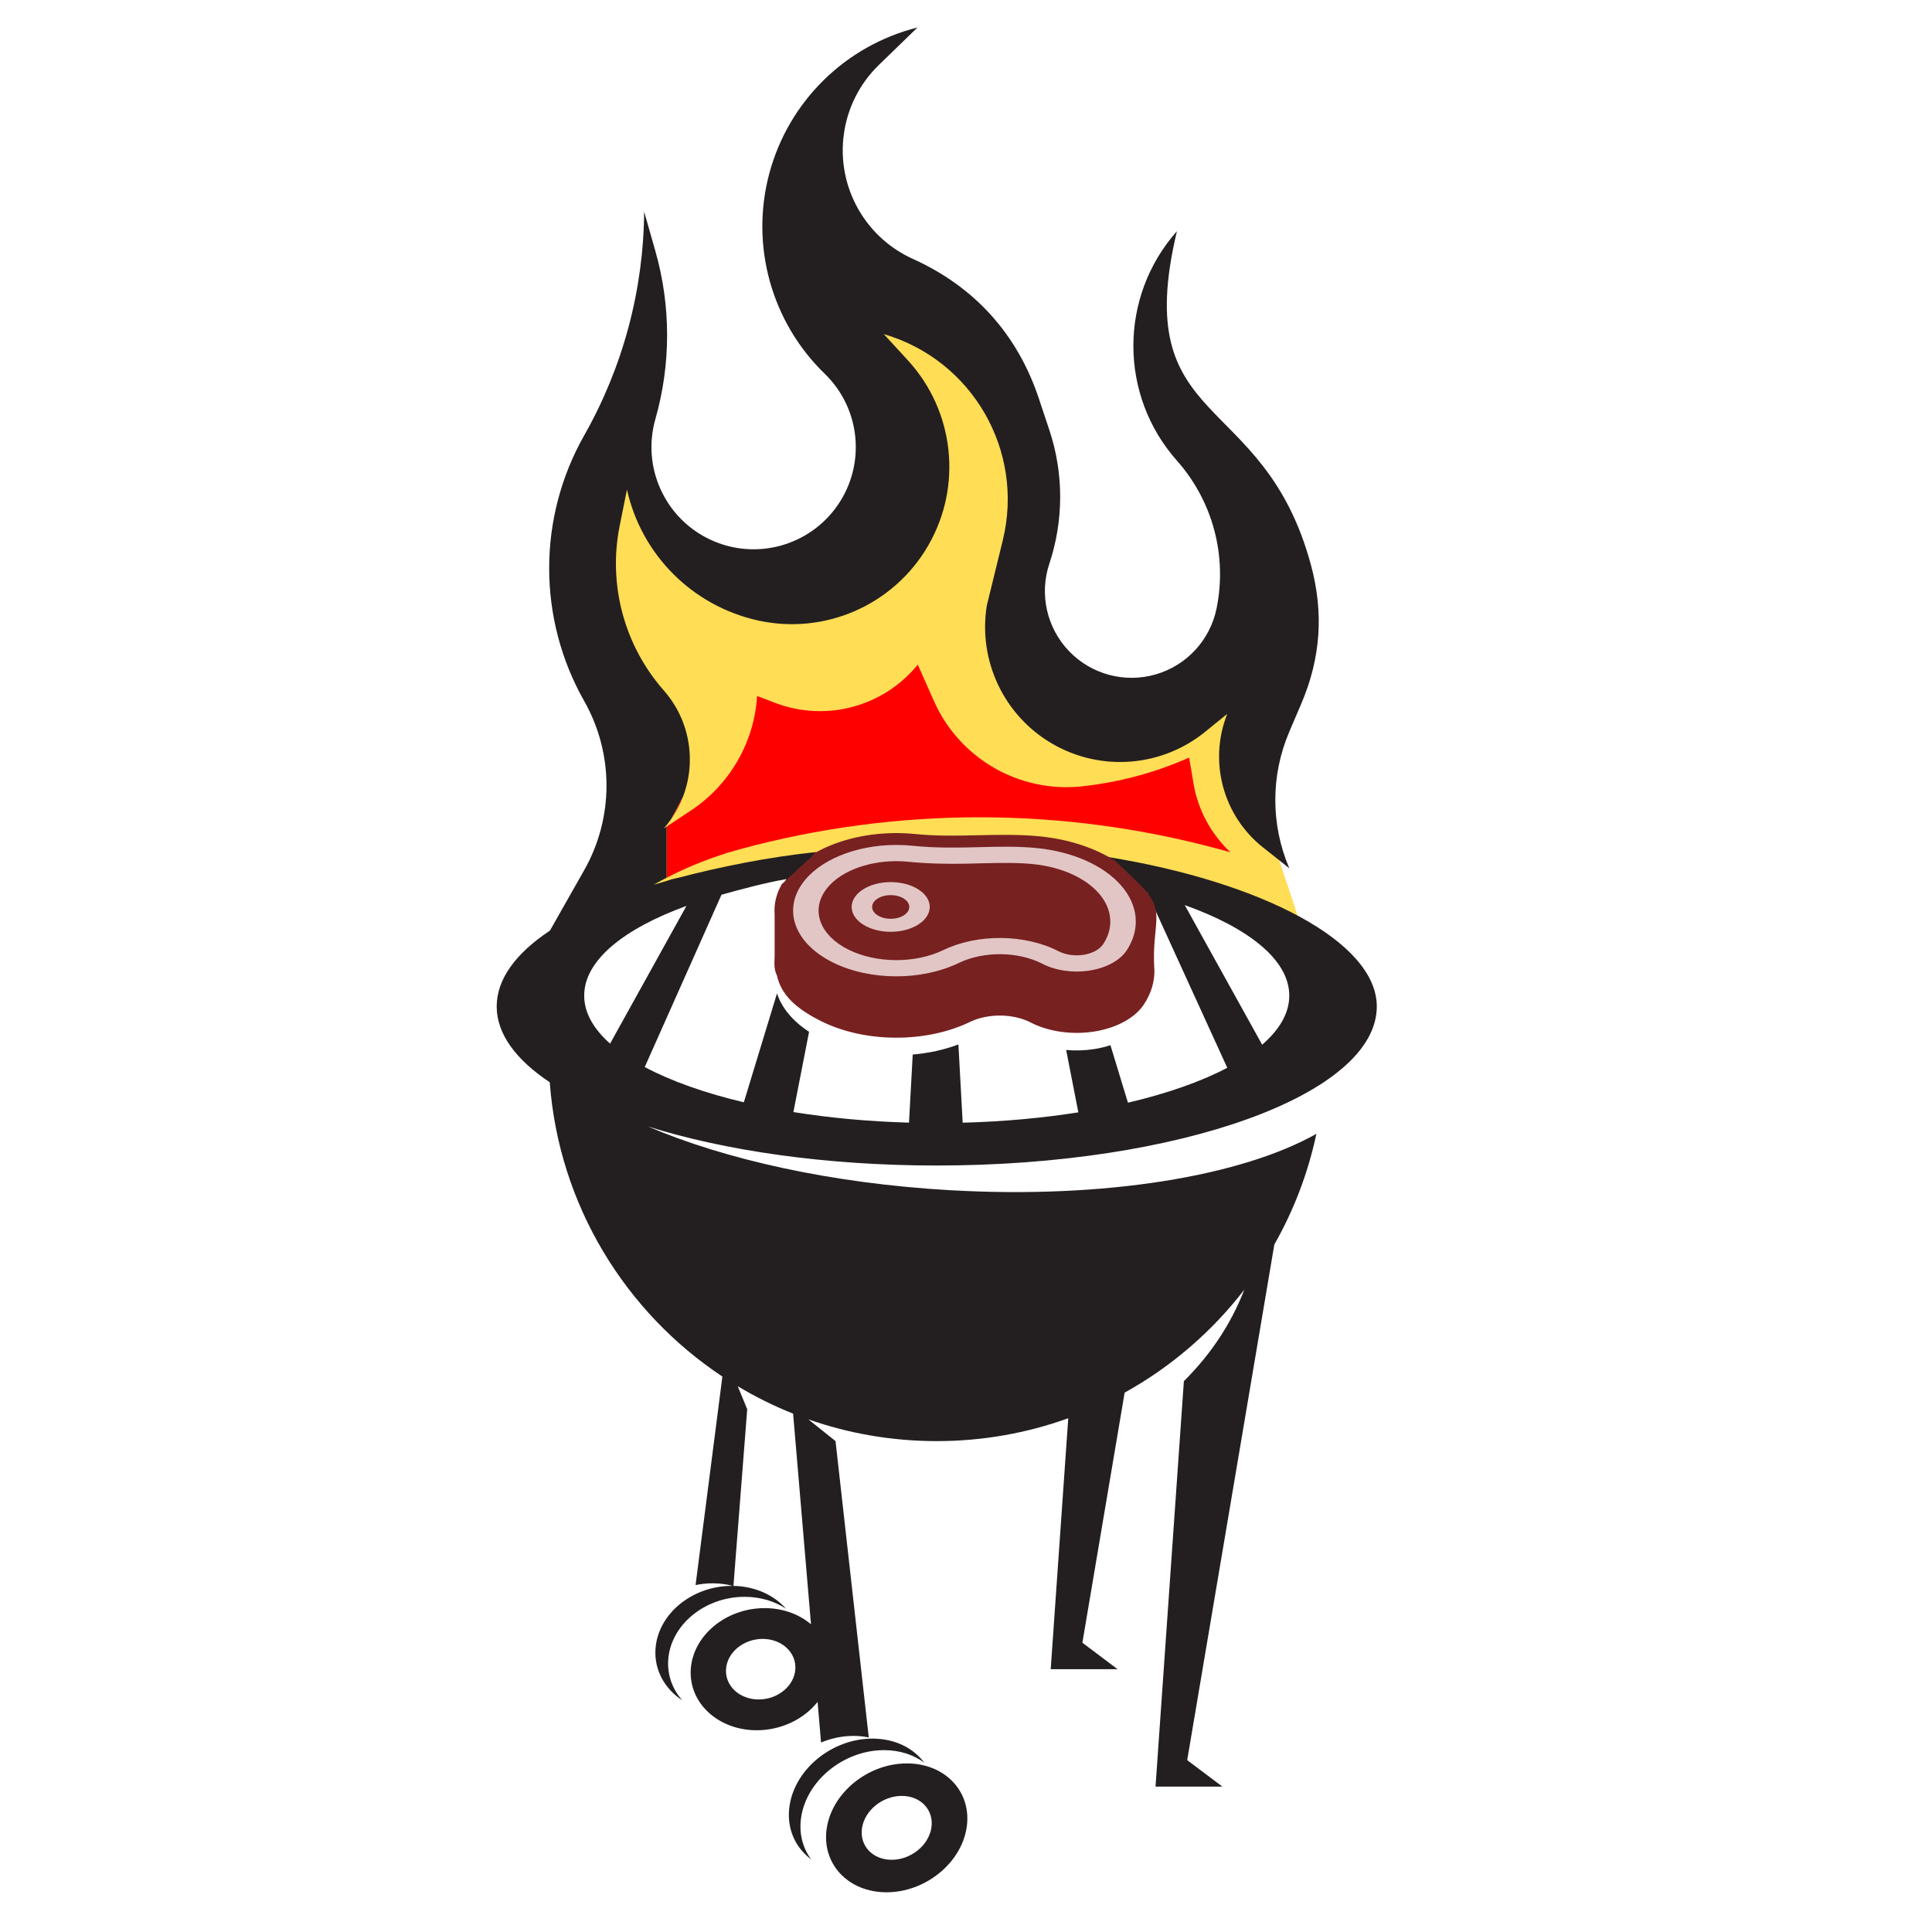 <?xml version="1.0" encoding="UTF-8" standalone="no"?>
<!-- Created with Inkscape (http://www.inkscape.org/) -->

<svg
   xmlns:dc="http://purl.org/dc/elements/1.1/"
   xmlns:cc="http://creativecommons.org/ns#"
   xmlns:rdf="http://www.w3.org/1999/02/22-rdf-syntax-ns#"
   xmlns:svg="http://www.w3.org/2000/svg"
   xmlns="http://www.w3.org/2000/svg"
   xmlns:sodipodi="http://sodipodi.sourceforge.net/DTD/sodipodi-0.dtd"
   xmlns:inkscape="http://www.inkscape.org/namespaces/inkscape"
   version="1.1"
   id="svg3464"
   xml:space="preserve"
   width="880"
   height="880"
   viewBox="0 0 880 880"
   sodipodi:docname="steak-bbq-colour.svg"
   inkscape:version="0.91 r13725"><defs
     id="defs3468"><clipPath
       clipPathUnits="userSpaceOnUse"
       id="clipPath3480"><path
         d="M 0,660 H 660 V 0 H 0 Z"
         id="path3478"
         inkscape:connector-curvature="0" /></clipPath></defs><sodipodi:namedview
     pagecolor="#ffffff"
     bordercolor="#666666"
     borderopacity="1"
     objecttolerance="10"
     gridtolerance="10"
     guidetolerance="10"
     inkscape:pageopacity="0"
     inkscape:pageshadow="2"
     inkscape:window-width="1916"
     inkscape:window-height="1035"
     id="namedview3466"
     showgrid="false"
     inkscape:zoom="0.73232689"
     inkscape:cx="418.36288"
     inkscape:cy="483.59592"
     inkscape:window-x="4"
     inkscape:window-y="1"
     inkscape:window-maximized="1"
     inkscape:current-layer="g3472" /><g
     id="g3472"
     inkscape:groupmode="layer"
     inkscape:label="steak-bbq-silhouette-reesvg.org"
     transform="matrix(1.333,0,0,-1.333,0,880)"><g
       id="g21266"><path
         inkscape:connector-curvature="0"
         id="path21264"
         d="m 321.563,372.855 -29.687,-0.147 -18.812,-9.7 -5.732,-18.077 8.965,-17.048 20.428,-6.173 89.944,0 1.47,4.703 3.38,24.103 -16.46,16.901 -21.016,5.144 -23.809,-0.441 z"
         style="fill:#e2c6c6;fill-rule:evenodd;stroke:none;stroke-width:0.75px;stroke-linecap:butt;stroke-linejoin:miter;stroke-opacity:1;fill-opacity:1" /><path
         inkscape:connector-curvature="0"
         id="path21262"
         d="m 215.666,359.012 1.291,56.822 -21.954,52.948 19.371,49.074 12.914,-40.034 30.994,-19.371 37.451,11.623 14.206,29.702 -9.04,27.12 -9.04,29.702 0,23.245 42.617,-33.577 18.08,-34.868 -2.583,-37.451 0,-43.908 34.868,-19.371 47.782,28.411 -7.748,-40.034 10.331,-27.12 10.331,-30.994 -49.074,16.788 -24.537,10.331 -9.04,3.874 -23.245,1.291 -45.199,0 -19.371,-7.748 -37.451,-5.166 -23.245,-10.331 z"
         style="fill:#ffdd55;fill-rule:evenodd;stroke:none;stroke-width:0.75px;stroke-linecap:butt;stroke-linejoin:miter;stroke-opacity:1" /><path
         sodipodi:nodetypes="ccccccccccccccccccccc"
         inkscape:connector-curvature="0"
         id="path21243"
         transform="matrix(0.75,0,0,-0.75,0,660)"
         d="m 418.145,302.584 c -15.639,19.231 -41.852,26.255 -65.01,17.42 l -8.197,-3.127 c -1.312,21.125 -12.451,40.417 -30.09,52.117 l -10.779,7.15 -0.369,0.693 0,22.844 c 8.435,-4.358 17.244,-8.008 26.342,-10.904 l 0.682,-0.357 0.945,-0.168 c 1.777,-0.546 3.564,-1.067 5.361,-1.555 71.544,-19.419 146.968,-19.419 218.51,0 l 5.029,1.363 c -8.687,-8.168 -14.749,-19.089 -16.826,-31.418 l -1.975,-11.705 c -15.531,6.892 -32.04,11.315 -48.936,13.111 -28.497,3.031 -55.698,-12.673 -67.322,-38.869 z m -106.996,60.23 -5.422,10.205 c 2.25,-3.218 4.059,-6.645 5.422,-10.205 z"
         style="fill:#ff0000;fill-opacity:1;fill-rule:evenodd;stroke:none" /><path
         sodipodi:nodetypes="ccsssccccscccscccscccccsccccccsssccscccsccccccccccccccsscccccccccccccccccccccccccccccccccccccsccccccccccccccccccccccccccccccccccccccccccccccccccccccccccccccccccccccccccccccccccccccccccccccccccsccccscscscsscccscsscscsscscs"
         inkscape:connector-curvature="0"
         id="path21253"
         transform="matrix(0.75,0,0,-0.75,0,660)"
         d="m 418.02,12.295 c -32.896,8.263 -58.731,33.697 -67.51,66.457 -8.777,32.761 0.88,67.707 25.236,91.311 16.353,15.848 18.837,41.199 5.873,59.922 -12.964,18.723 -37.57,25.318 -58.158,15.586 -20.588,-9.732 -31.112,-32.931 -24.875,-54.834 7.129,-25.027 7.129,-51.546 0,-76.572 l -5.113,-17.955 c -0.283,35.749 -9.682,70.836 -27.314,101.937 -21.28,37.539 -21.28,83.496 0,121.033 13.547,23.896 13.547,53.151 0,77.049 l -15.602,27.52 0.008,0.002 c -15.476,10.277 -24.273,22.057 -24.273,34.58 0,12.497 8.756,24.257 24.172,34.521 4.172,56 34.426,104.73 78.654,134.092 l -12.217,94.992 c 2.508,-0.519 5.108,-0.797 7.766,-0.797 3.24,0 6.344,0.41 9.252,1.17 l -0.475,-0.002 c -18.191,0 -33.773,12.884 -34.803,28.773 -0.624,9.627 4.239,18.15 12.211,23.375 -4.424,-4.987 -6.867,-11.4 -6.414,-18.395 1.032,-15.889 16.611,-28.771 34.801,-28.771 7.168,0 13.671,2.001 18.857,5.398 -5.499,-6.193 -14.057,-10.189 -23.939,-10.373 l 6.273,-80.477 -4.301,-10.475 c 8.013,4.796 16.437,8.978 25.209,12.473 l 8.156,95.977 c -5.38,-4.579 -12.786,-7.377 -21.123,-7.377 -17.588,0 -32.656,12.456 -33.652,27.824 -0.996,15.367 12.456,27.822 30.045,27.822 11.312,0 21.58,-5.152 27.734,-12.916 l 1.57,18.496 c 4.628,-1.923 9.651,-3.004 14.773,-3.004 2.431,0 4.76,0.245 6.967,0.705 l -15.143,-135.014 -12.377,-9.91 c 18.307,6.419 37.988,9.91 58.488,9.91 21.033,0 41.21,-3.679 59.918,-10.42 l -7.992,114.33 30.467,0 -16.035,-12.064 19.252,-113.93 c 21.237,-11.779 39.796,-27.801 54.529,-46.924 -6.111,15.729 -15.362,29.584 -27.545,41.689 l -12.912,184.725 30.463,0 -16.033,-12.064 39.697,-234.91 c 8.811,-15.5 15.35,-32.46 19.158,-50.43 -34.008,19.183 -96.158,29.761 -167.203,25.664 -53.607,-3.091 -102.149,-13.949 -137.357,-29.021 35.213,11.081 81.234,17.793 131.594,17.793 110.727,0 200.488,-32.441 200.488,-72.457 0,-29.466 -52.585,-56.77 -122.463,-68.092 l 18.065,16.525 0.305,0.887 c 0.02,0.006 0.715,1.457 0.736,1.462 l 35.24,77.158 c -12.029,6.313 -27.425,11.723 -45.256,15.891 l -7.979,-26.201 c -2.293,0.764 -4.742,1.358 -7.305,1.768 -4.256,0.681 -8.632,0.804 -12.873,0.408 l 5.553,28.426 c -16.323,2.589 -34.069,4.229 -52.695,4.719 l -1.943,-35.65 c -6.493,2.447 -13.582,3.978 -20.822,4.602 l -1.691,31.027 c -18.629,-0.525 -36.368,-2.2 -52.672,-4.826 l 7.146,-36.557 c -7.521,-4.907 -12.499,-11.017 -14.609,-17.516 l -15.109,49.619 c -17.832,-4.22 -33.2,-9.685 -45.154,-16.059 l 34.965,-78.5 c 8.797,-2.453 19.491,-5.37 29.598,-7.13 -0.328,0.501 -0.634,1.004 -0.924,1.51 l 13.76,-12.639 0.764,-1.24 c -0.031,0.018 -0.065,0.034 -0.096,0.053 -22.264,2.343 -44.094,6.83 -62.424,11.624 l -0.002,0 -3.524,0.821 -2.156,0.726 c -1.998,0.562 -3.976,1.132 -5.912,1.721 1.947,-1.106 3.923,-2.158 5.912,-3.186 l 0,-22.844 0.369,-0.693 -1.633,1.082 c 1.19,-1.352 2.28,-2.761 3.291,-4.207 l 5.422,-10.205 c 6.163,-16.1 3.264,-34.84 -8.713,-48.447 -18.051,-20.505 -25.488,-48.267 -20.109,-75.051 l 3.311,-16.486 c 6.615,29.76 29.857,53.003 59.615,59.617 30.564,6.793 62.005,-7.03 77.658,-34.145 15.656,-27.116 11.908,-61.253 -9.258,-84.326 L 402.662,152 c 40.291,11.747 64.19,53.135 54.215,93.9 l -7.295,29.824 c -4.029,25.179 7.895,50.234 29.979,62.984 22.083,12.749 49.743,10.547 69.533,-5.531 l 10.041,-8.158 c -8.588,21.66 -1.961,46.392 16.307,60.857 l 11.955,9.467 c -8.489,-19.853 -8.489,-42.313 0,-62.168 l 5.418,-12.668 c 8.921,-20.861 10.367,-41.452 4.447,-63.357 -21.763,-80.533 -82.769,-60.996 -61.049,-152.043 -26.459,29.829 -26.459,74.723 0,104.551 16.287,18.36 22.976,43.317 18.049,67.361 -2.944,14.38 -13.618,25.94 -27.717,30.02 -14.099,4.081 -29.3,0.01 -39.471,-10.574 -10.169,-10.584 -13.633,-25.934 -8.994,-39.859 6.587,-19.775 6.587,-41.153 0,-60.928 l -4.762,-14.287 c -9.779,-29.36 -29.257,-50.946 -57.461,-63.684 -10.081,-4.552 -18.798,-12.195 -24.637,-22.307 -12.425,-21.524 -8.634,-48.738 9.205,-66.041 z M 545.322,363.42 c 0.22,0.735 0.456,1.463 0.705,2.186 -0.249,-0.721 -0.485,-1.451 -0.705,-2.186 z m -133.725,15.158 c 0.229,0.005 0.458,0.014 0.688,0.021 -0.229,-0.007 -0.459,-0.016 -0.688,-0.021 z m -5.898,0.06 c -0.264,0.012 -0.526,0.029 -0.789,0.043 0.263,-0.014 0.525,-0.031 0.789,-0.043 z m 8.863,0.062 c 0.27,0.016 0.539,0.031 0.809,0.049 -0.27,-0.018 -0.539,-0.033 -0.809,-0.049 z m -11.783,0.119 c -0.304,0.024 -0.607,0.049 -0.91,0.076 0.303,-0.027 0.606,-0.052 0.91,-0.076 z m -2.984,0.289 c -0.283,0.032 -0.567,0.063 -0.85,0.098 0.282,-0.035 0.566,-0.065 0.85,-0.098 z m -3.334,0.445 c -0.11,0.017 -0.222,0.029 -0.332,0.047 0.11,-0.018 0.222,-0.03 0.332,-0.047 z m -3.131,0.545 c -0.23,0.045 -0.457,0.094 -0.686,0.141 0.229,-0.047 0.456,-0.096 0.686,-0.141 z m -2.697,0.578 c -0.325,0.075 -0.647,0.154 -0.969,0.232 0.322,-0.079 0.644,-0.157 0.969,-0.232 z m -2.668,0.67 c -0.345,0.093 -0.69,0.184 -1.031,0.281 0.342,-0.097 0.687,-0.188 1.031,-0.281 z m -2.59,0.748 c -0.351,0.108 -0.705,0.211 -1.053,0.324 0.347,-0.113 0.702,-0.216 1.053,-0.324 z m -3.41,1.135 c -0.282,0.103 -0.555,0.215 -0.834,0.32 0.279,-0.106 0.553,-0.218 0.834,-0.32 z m -2.432,0.945 c -0.336,0.137 -0.667,0.28 -0.998,0.422 0.331,-0.142 0.662,-0.284 0.998,-0.422 z m -2.359,1.023 c -0.326,0.149 -0.651,0.3 -0.973,0.453 0.321,-0.154 0.646,-0.304 0.973,-0.453 z m -2.363,1.145 c -0.291,0.148 -0.585,0.293 -0.871,0.445 0.286,-0.152 0.581,-0.297 0.871,-0.445 z m -43.148,1.911 -0.939,0.166 -0.68,0.357 c 0.541,-0.172 1.076,-0.357 1.619,-0.523 z m -21.418,8.225 c -0.155,0.072 -0.31,0.146 -0.465,0.219 0.155,-0.072 0.309,-0.147 0.465,-0.219 z m 46.424,6.642 c -0.097,0.193 -0.182,0.388 -0.273,0.582 0.092,-0.194 0.176,-0.389 0.273,-0.582 z m -0.645,1.385 c -0.092,0.213 -0.174,0.427 -0.26,0.641 0.086,-0.213 0.168,-0.428 0.26,-0.641 z m -0.553,1.393 c -0.078,0.214 -0.151,0.428 -0.223,0.643 0.072,-0.214 0.144,-0.429 0.223,-0.643 z m -0.469,1.418 c -0.065,0.217 -0.128,0.435 -0.186,0.652 0.058,-0.218 0.121,-0.435 0.186,-0.652 z m -0.371,1.404 c -0.05,0.213 -0.099,0.427 -0.143,0.641 0.043,-0.213 0.093,-0.427 0.143,-0.641 z m -0.305,1.551 c -0.026,0.159 -0.056,0.318 -0.078,0.477 0.022,-0.159 0.052,-0.318 0.078,-0.477 z m 185.441,1.868 c 29.408,10.523 47.629,25.116 47.629,41.252 0,7.923 -4.398,15.475 -12.354,22.357 z m -227.016,0.373 -34.795,62.746 c -7.601,-6.749 -11.799,-14.131 -11.799,-21.867 0,-15.945 17.792,-30.388 46.594,-40.879 z m 34.711,333.953 c 8.72,0 15.388,6.175 14.896,13.795 -0.495,7.619 -7.966,13.797 -16.686,13.797 -8.721,0 -15.391,-6.178 -14.896,-13.797 0.493,-7.62 7.963,-13.795 16.686,-13.795 z m 50.033,45.426 c -18.188,0 -35.086,13.593 -37.742,30.359 -1.608,10.16 2.38,19.152 9.82,24.664 -3.916,-5.263 -5.704,-12.028 -4.535,-19.406 2.656,-16.767 19.556,-30.361 37.744,-30.361 7.169,0 13.467,2.113 18.307,5.699 -4.981,-6.696 -13.41,-10.955 -23.594,-10.955 z m 15.695,11.301 c -17.589,0 -33.932,13.144 -36.5,29.357 -2.568,16.215 9.61,29.357 27.199,29.357 17.589,0 33.931,-13.143 36.498,-29.357 2.568,-16.213 -9.608,-29.357 -27.197,-29.357 z m -2.346,14.803 c 8.721,0 14.76,6.517 13.488,14.555 -1.276,8.039 -9.377,14.555 -18.1,14.555 -8.72,0 -14.758,-6.516 -13.484,-14.555 1.272,-8.037 9.374,-14.555 18.096,-14.555 z"
         style="fill:#231f20;fill-opacity:1;fill-rule:evenodd;stroke:none" /><path
         transform="matrix(0.75,0,0,-0.75,0,660)"
         sodipodi:nodetypes="sccccccccccccsccccccccssccssccsccsscccccccccccsssssssssss"
         inkscape:connector-curvature="0"
         id="path21256"
         d="m 407.477,379.336 c -13.766,0.142 -26.83,3.551 -36.752,9.371 l -0.764,1.24 -13.76,12.639 c -1.938,3.385 -3.019,6.876 -3.283,10.359 l -0.002,0 0,0.037 c -0.084,1.121 -0.084,2.243 0,3.359 l 0,19.188 c -0.095,3.018 -0.391,5.78 1.023,8.588 1.933,8.817 8.513,15.068 20.09,20.867 19.864,9.952 47.792,10.107 67.928,0.379 8.22,-3.971 19.644,-3.853 27.658,0.283 8.096,4.184 18.881,5.701 28.994,4.088 10.139,-1.617 18.485,-6.177 22.533,-12.311 3.244,-4.905 4.835,-10.127 4.809,-15.338 l 0.002,0 c -1.577,-23.061 6.588,-27.014 -7.811,-40.45 l -9.072,-8.772 c -0.146,-0.024 -0.655,-0.726 -0.801,-0.749 -9.157,-5.933 -21.149,-9.932 -34.336,-11.27 -18.917,-1.917 -37.688,0.868 -56.814,-1.072 -3.232,-0.328 -6.456,-0.47 -9.643,-0.438 z m 0.416,5.404 c 2.608,-0.017 5.244,0.105 7.887,0.373 21.387,2.168 38.523,-0.784 56.816,1.072 16.147,1.637 30.215,7.903 38.162,16.998 7.945,9.093 8.887,20.006 2.553,29.6 -3.012,4.561 -9.225,7.957 -16.768,9.16 -7.541,1.201 -15.537,0.076 -21.574,-3.041 -11.056,-5.709 -26.81,-5.871 -38.15,-0.393 -17.056,8.24 -40.707,8.109 -57.533,-0.32 -16.825,-8.432 -22.579,-23.032 -13.994,-35.518 7.513,-10.924 24.346,-17.816 42.602,-17.932 z m 0.123,7.385 c -13.75,0.088 -26.438,5.283 -32.094,13.508 -6.464,9.403 -2.13,20.404 10.543,26.752 12.675,6.352 30.49,6.452 43.338,0.244 15.592,-7.533 37.275,-7.313 52.479,0.539 3.195,1.648 7.449,2.248 11.441,1.613 3.999,-0.64 7.293,-2.439 8.891,-4.859 4.944,-7.485 4.204,-16.053 -1.996,-23.15 -6.215,-7.111 -17.218,-12.013 -29.846,-13.293 -3.532,-0.359 -7.1,-0.508 -10.672,-0.545 -6.923,-0.072 -13.879,0.242 -20.799,0.355 -8.544,0.137 -16.89,-0.025 -25.346,-0.883 -1.99,-0.202 -3.975,-0.294 -5.939,-0.281 z m -2.211,9.541 c 9.825,0 17.789,5.069 17.789,11.322 0,6.255 -7.964,11.32 -17.789,11.32 -9.827,0 -17.789,-5.066 -17.789,-11.32 0,-6.253 7.962,-11.322 17.789,-11.322 z m 0,5.936 c -4.675,0 -8.467,2.411 -8.467,5.387 0,2.976 3.792,5.389 8.467,5.389 4.676,0 8.467,-2.413 8.467,-5.389 0,-2.976 -3.791,-5.387 -8.467,-5.387 z"
         style="fill:#782121;fill-opacity:1;fill-rule:evenodd;stroke:none" /></g></g></svg>